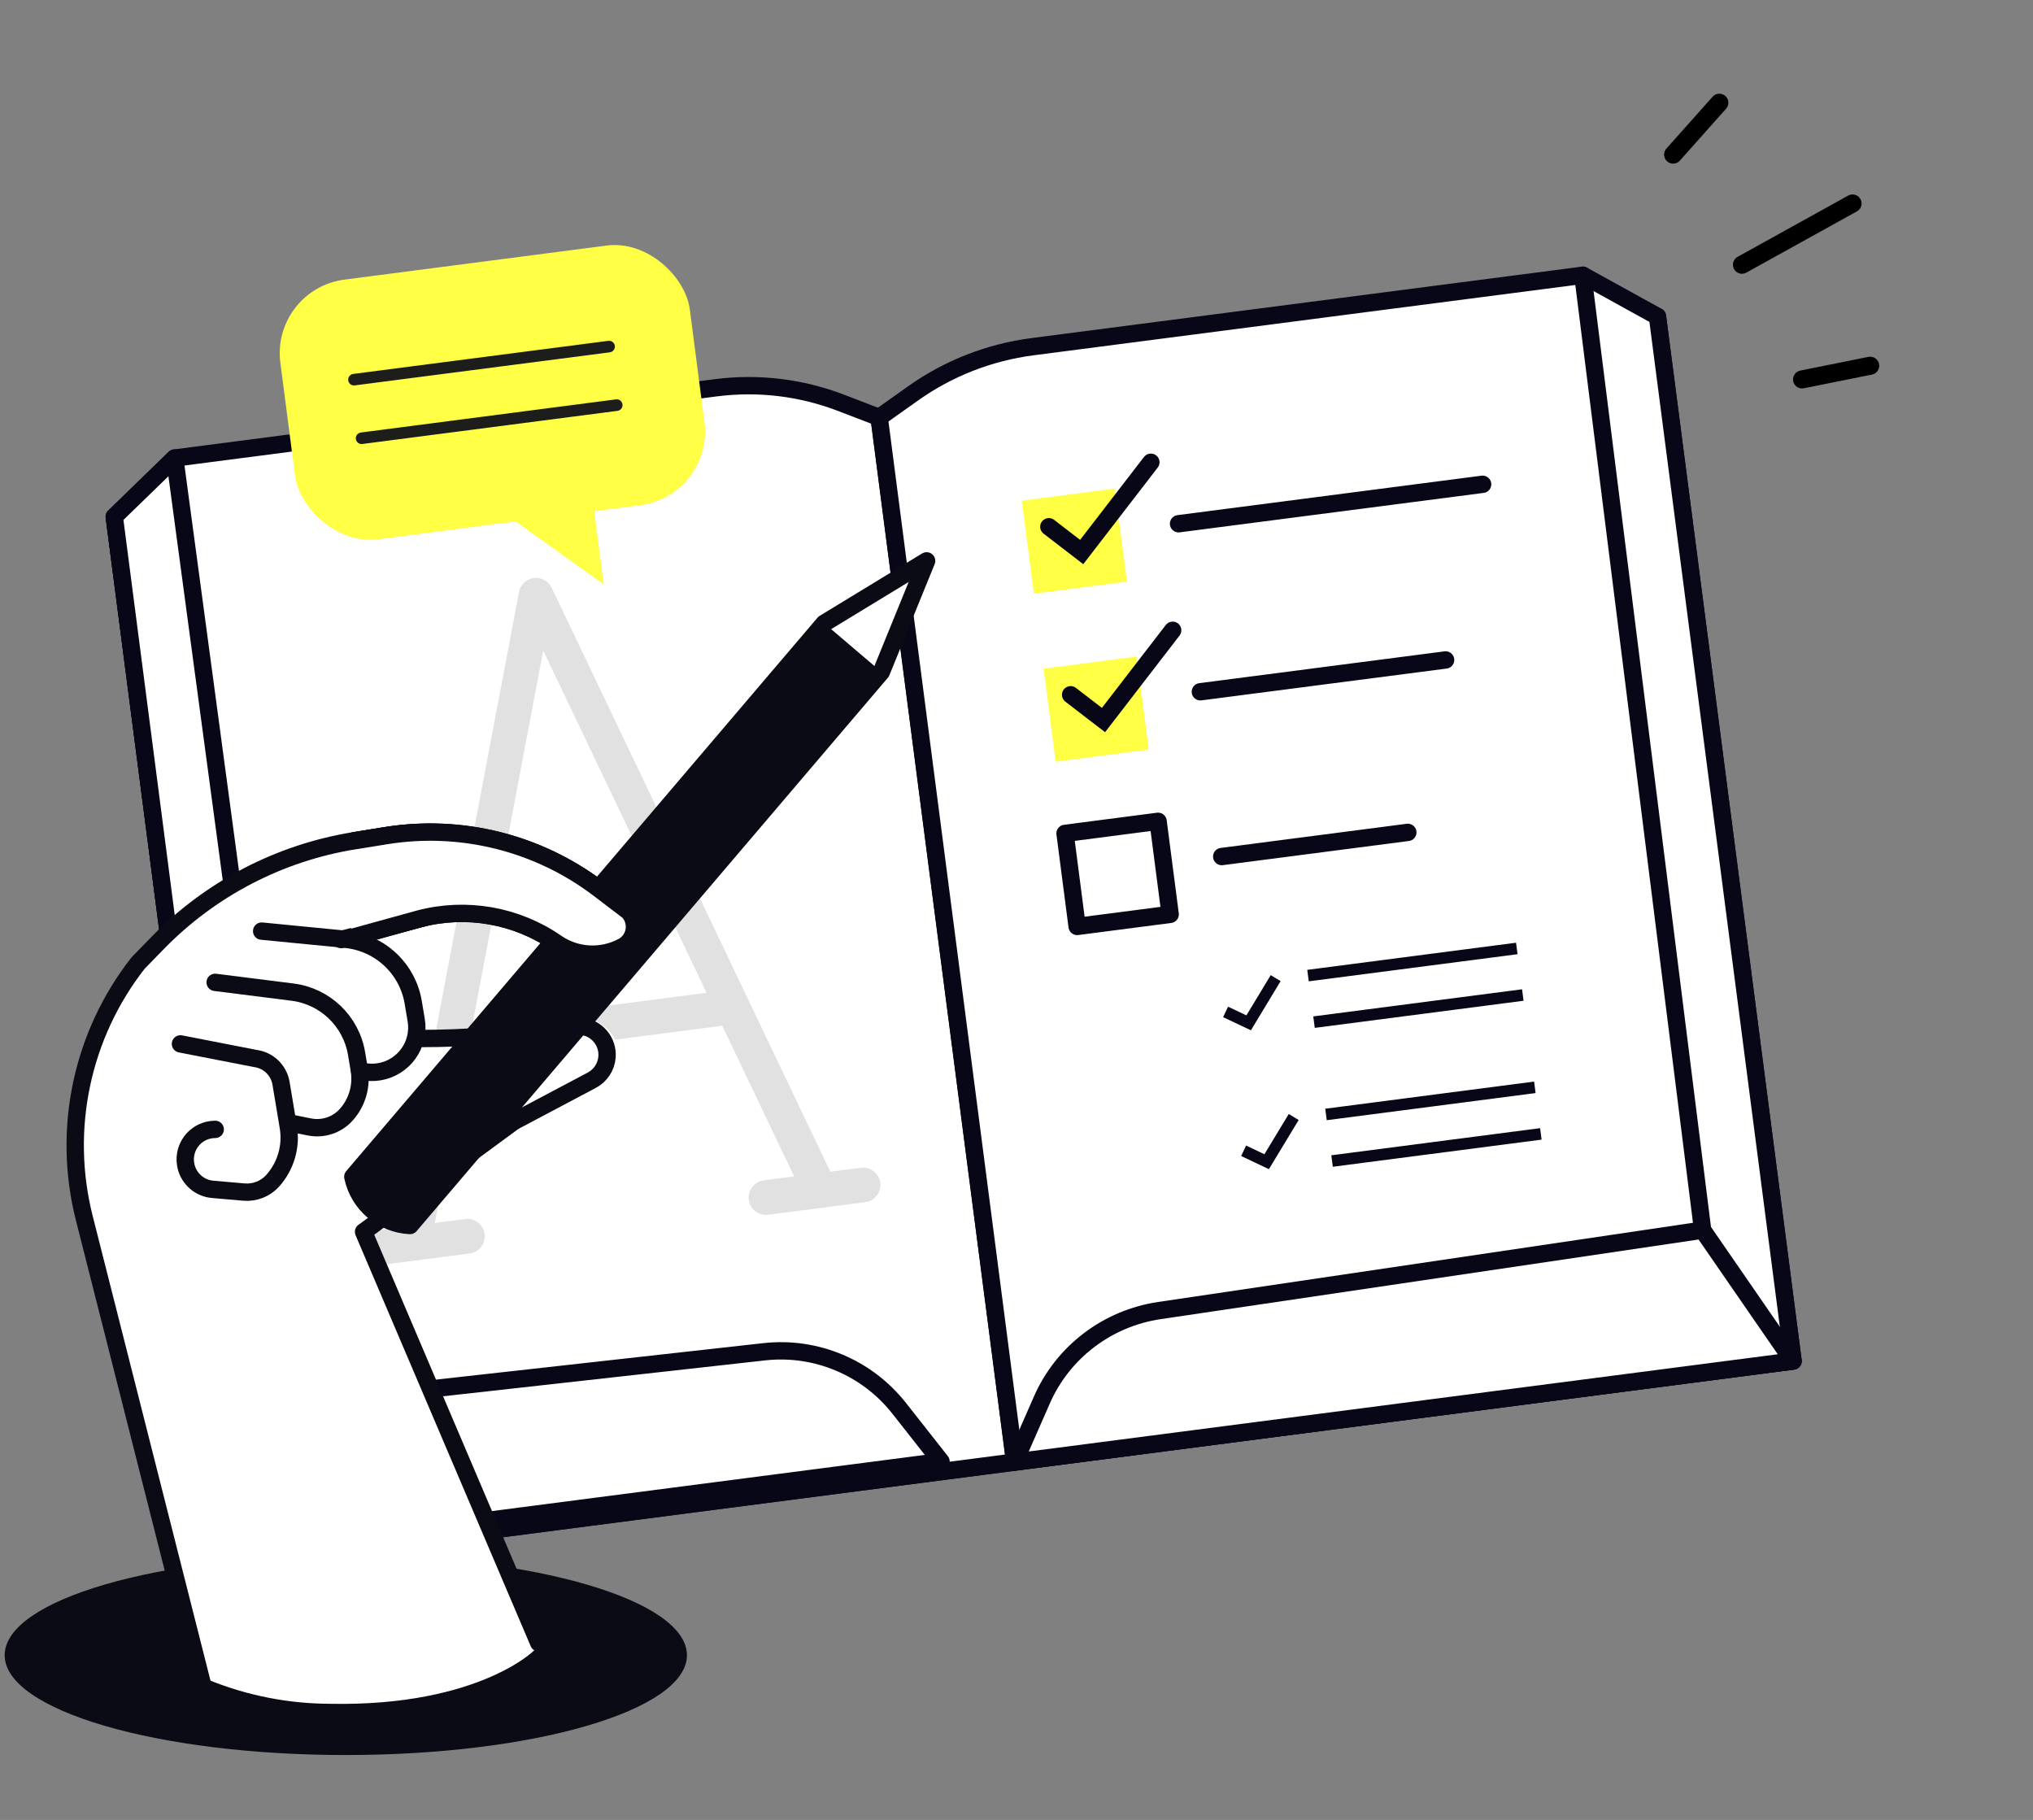 <?xml version="1.0" encoding="UTF-8"?>
<svg id="Laag_1" data-name="Laag 1" xmlns="http://www.w3.org/2000/svg" viewBox="0 0 351.5 314.65">
  <rect x="0" y="0" width="351.5" height="314.65" fill="#808080" stroke="none"/>
  <defs>
    <style>
      .cls-1 {
        fill: #ffff45;
      }

      .cls-1, .cls-2, .cls-3 {
        stroke-width: 0px;
      }

      .cls-4 {
        stroke: #1d1d1b;
      }

      .cls-4, .cls-5 {
        stroke-width: 2px;
      }

      .cls-4, .cls-5, .cls-6, .cls-7, .cls-8, .cls-9, .cls-10 {
        fill: none;
      }

      .cls-4, .cls-11, .cls-6, .cls-7, .cls-8, .cls-9, .cls-12, .cls-10 {
        stroke-linecap: round;
      }

      .cls-5, .cls-11, .cls-6, .cls-9 {
        stroke: #080717;
      }

      .cls-11, .cls-6, .cls-7, .cls-9, .cls-12 {
        stroke-width: 3px;
      }

      .cls-11, .cls-7, .cls-8, .cls-9, .cls-12, .cls-10 {
        stroke-linejoin: round;
      }

      .cls-11, .cls-2, .cls-12 {
        fill: #fff;
      }

      .cls-6 {
        stroke-miterlimit: 10;
      }

      .cls-7, .cls-12 {
        stroke: #0b0b15;
      }

      .cls-8 {
        stroke: #e1e1e1;
        stroke-width: 6px;
      }

      .cls-3 {
        fill: #0b0b15;
      }

      .cls-10 {
        stroke: #000;
        stroke-width: 3.12px;
      }
    </style>
  </defs>
  <rect class="cls-11" x="73.83" y="27.8" width="182.11" height="269.05" transform="translate(304.63 -22.08) rotate(82.6)"/>
  <path class="cls-11" d="M43.2,269.94L19.76,89.34l10.45-10.15,93.5-12.14c7.33-.95,14.77-.06,21.67,2.58l6.61,2.54,23.44,180.6-132.23,17.16Z"/>
  <polygon class="cls-11" points="52.38 244.09 30.21 79.19 19.76 89.34 43.2 269.94 52.38 244.09"/>
  <g>
    <polyline class="cls-8" points="71.46 214.96 82.07 158.94 92.68 102.92 117.24 154.37 141.79 205.83"/>
    <line class="cls-8" x1="64.03" y1="215.92" x2="80.81" y2="213.74"/>
    <line class="cls-8" x1="132.44" y1="207.04" x2="149.22" y2="204.87"/>
    <line class="cls-8" x1="79.82" y1="180.17" x2="124.79" y2="174.33"/>
  </g>
  <g>
    <line class="cls-10" x1="301.18" y1="45.77" x2="320.3" y2="35.18"/>
    <line class="cls-10" x1="311.57" y1="65.6" x2="323.35" y2="63.23"/>
    <line class="cls-10" x1="289.28" y1="26.73" x2="297.27" y2="17.76"/>
  </g>
  <path class="cls-11" d="M310.01,235.31l-23.44-180.6-12.9-7.12-95.15,12.35c-7.46.97-14.56,3.74-20.66,8.08l-5.85,4.15,23.44,180.6,134.57-17.47Z"/>
  <path class="cls-11" d="M162.7,252.68l-7.24-9.2c-5.57-7.07-14.39-10.77-23.34-9.77l-93.23,10.39-9.18,25.85,132.99-17.26Z"/>
  <path class="cls-11" d="M175.43,252.77l4.72-10.75c3.63-8.27,11.32-14.11,20.33-15.44l93.9-13.9,15.62,22.63-134.57,17.47Z"/>
  <line class="cls-11" x1="273.67" y1="47.59" x2="294.38" y2="212.68"/>
  <g>
    <line class="cls-5" x1="226.15" y1="168.67" x2="262.25" y2="163.98"/>
    <line class="cls-5" x1="227.19" y1="176.72" x2="263.29" y2="172.03"/>
    <polyline class="cls-5" points="220.56 169.11 215.89 176.84 211.9 174.95"/>
  </g>
  <g>
    <line class="cls-5" x1="229.26" y1="192.68" x2="265.37" y2="187.99"/>
    <line class="cls-5" x1="230.31" y1="200.73" x2="266.41" y2="196.04"/>
    <polyline class="cls-5" points="223.68 193.12 219 200.85 215.02 198.96"/>
  </g>
  <path id="Path_1875" data-name="Path 1875" class="cls-3" d="M118.77,286.17c0,9.53-26.41,17.26-58.98,17.26S.81,295.71.81,286.17s26.41-17.26,58.98-17.26,58.98,7.73,58.98,17.26"/>
  <path id="Path_1877" data-name="Path 1877" class="cls-2" d="M110.03,156.77l-.09-.07-21.54-10.39c-3.55-.81-7.15-1.41-10.77-1.78l-15.87-.36c-13.18,2.18-25.31,8.53-34.61,18.12l-3.36,3.47-.16.18c-9.93,12.93-13.44,29.69-9.51,45.52l20.01,77.53c.24.92,2.09,1.55,2.15,1.54,6.58,2.64,13.6,4.01,20.69,4.04,26.1.54,36.48-9.68,36.22-10.29l-29.84-71.72,26.38-19.15,13.71-4.27c3.41-1.83,4.7-6.07,2.87-9.48-1.11-2.08-3.2-3.46-5.55-3.67-1.68-.15-3.38-.04-5.03.31-7.47,1.65-15.03,2.86-22.64,3.62,0-.47-.17-3.82-.25-4.3l-4.76-9.1c-1.66-1.5-3.52-2.77-5.51-3.79l12.3-4.68,3.99.37c6.2.54,12.23,2.31,17.74,5.21,4.19,2.24,8.91,4.09,11.39,2.93,1.83-.79,3.18-2.4,3.65-4.34.43-1.98-.18-4.03-1.61-5.46"/>
  <path id="Path_1878" data-name="Path 1878" class="cls-7" d="M72.8,179.55c7.74,0,15.47-.61,23.11-1.85,1.47-.31,2.99-.41,4.49-.27,2.73.21,4.77,2.6,4.55,5.33-.13,1.69-1.13,3.2-2.63,4l-13.46,7.13-26,19.08,30.28,71.06"/>
  <path id="Path_1883" data-name="Path 1883" class="cls-7" d="M45.24,160.98l14.52,1.42c5.92.58,10.72,5.06,11.69,10.93l.51,3.04c.71,4.23-2.15,8.22-6.38,8.93-1.02.17-2.06.13-3.07-.1l-.34-.08"/>
  <path id="Path_1884" data-name="Path 1884" class="cls-7" d="M37.2,169.84l13.38,1.69c5.64.71,10.14,5.04,11.07,10.64l.47,2.79c.46,2.79-.36,5.63-2.23,7.74-1.6,1.8-4.03,2.61-6.39,2.14l-3.13-.63"/>
  <path id="Path_1885" data-name="Path 1885" class="cls-7" d="M31.2,180.48l12.92,2.52c2.28.29,4.09,2.03,4.47,4.29l1.26,7.55c.56,3.33-.43,6.74-2.67,9.27-1.26,1.41-3.11,2.15-4.99,1.99l-5.42-.47c-2.22-.19-4.07-1.78-4.6-3.95v-.02c-.67-2.79,1.05-5.59,3.84-6.26.39-.09.79-.14,1.2-.14"/>
  <g>
    <path id="Path_1889" data-name="Path 1889" class="cls-2" d="M61,203.45l81.49-95.69,17.72-10.79-7.83,19.22-81.49,95.69c-4.83-.23-8.9-3.69-9.89-8.43Z"/>
    <path id="Path_1890" data-name="Path 1890" class="cls-3" d="M61.01,203.44l81.49-95.69,9.89,8.42-81.49,95.69c-4.83-.23-8.89-3.69-9.89-8.42Z"/>
    <path id="Path_1891" data-name="Path 1891" class="cls-7" d="M61,203.45l81.49-95.69,17.72-10.79-7.83,19.22-81.49,95.69c-4.83-.23-8.9-3.69-9.89-8.43Z"/>
  </g>
  <path id="Path_1882" data-name="Path 1882" class="cls-7" d="M61.28,145.36l5.43-.88c13.04-2.11,26.37,1.23,36.88,9.24l5.06,3.85c1.47,1.58,1.38,4.05-.2,5.52-.25.23-.52.43-.82.58-3.64,1.94-8.06,1.69-11.45-.66-6.91-4.77-15.55-6.28-23.67-4.15l-11.88,3.28"/>
  <rect class="cls-1" x="177.64" y="85.46" width="16.22" height="16.22" transform="translate(-10.5 24.69) rotate(-7.4)"/>
  <rect class="cls-1" x="181.41" y="114.51" width="16.22" height="16.22" transform="translate(-14.21 25.41) rotate(-7.4)"/>
  <rect class="cls-9" x="185.11" y="142.99" width="16.22" height="16.22" transform="translate(-17.84 26.13) rotate(-7.4)"/>
  <line class="cls-6" x1="203.77" y1="90.55" x2="256.34" y2="83.73"/>
  <polyline class="cls-6" points="181.34 91.07 181.34 91.07 187.02 95.44 198.98 79.92"/>
  <line class="cls-6" x1="207.54" y1="119.6" x2="249.94" y2="114.1"/>
  <line class="cls-6" x1="211.23" y1="148.09" x2="243.41" y2="143.91"/>
  <polyline class="cls-6" points="185.11 120.12 185.11 120.12 190.79 124.49 202.75 108.97"/>
  <rect class="cls-1" x="49.45" y="45.21" width="71.39" height="45.27" rx="12.83" ry="12.83" transform="translate(178.31 124.16) rotate(172.6)"/>
  <polygon class="cls-1" points="101.35 77.68 104.37 101.01 80.38 83.91 101.35 77.68"/>
  <path id="Path_1881" data-name="Path 1881" class="cls-2" d="M61.28,145.36l5.43-.88c13.04-2.11,26.37,1.23,36.88,9.24l5.06,3.85c1.47,1.58,1.38,4.05-.2,5.52-.25.23-.52.43-.82.58-3.64,1.94-8.06,1.69-11.45-.66-6.91-4.77-15.55-6.28-23.67-4.15l-11.88,3.28"/>
  <path id="Path_1880" data-name="Path 1880" class="cls-7" d="M34.94,290.93l-20.38-80.38c-3.87-15.33-.44-31.59,9.31-44.04l3.41-3.5c9.15-9.38,21.06-15.57,34-17.66l5.05-.81c13.28-2.15,26.87,1.26,37.57,9.41l4.75,3.62c1.47,1.58,1.38,4.05-.2,5.52-.25.23-.52.43-.82.58-3.64,1.94-8.06,1.69-11.45-.65l-10.88-7.51-26.35,6.93"/>
  <path id="Path_1882-2" data-name="Path 1882" class="cls-12" d="M61.28,145.36l5.43-.88c13.04-2.11,26.37,1.23,36.88,9.24l5.06,3.85c1.47,1.58,1.38,4.05-.2,5.52-.25.23-.52.43-.82.58-3.64,1.94-8.06,1.69-11.45-.66-6.91-4.77-15.55-6.28-23.67-4.15l-11.88,3.28"/>
  <line class="cls-4" x1="61.2" y1="65.64" x2="105.31" y2="59.92"/>
  <line class="cls-4" x1="62.52" y1="75.77" x2="106.63" y2="70.04"/>
</svg>